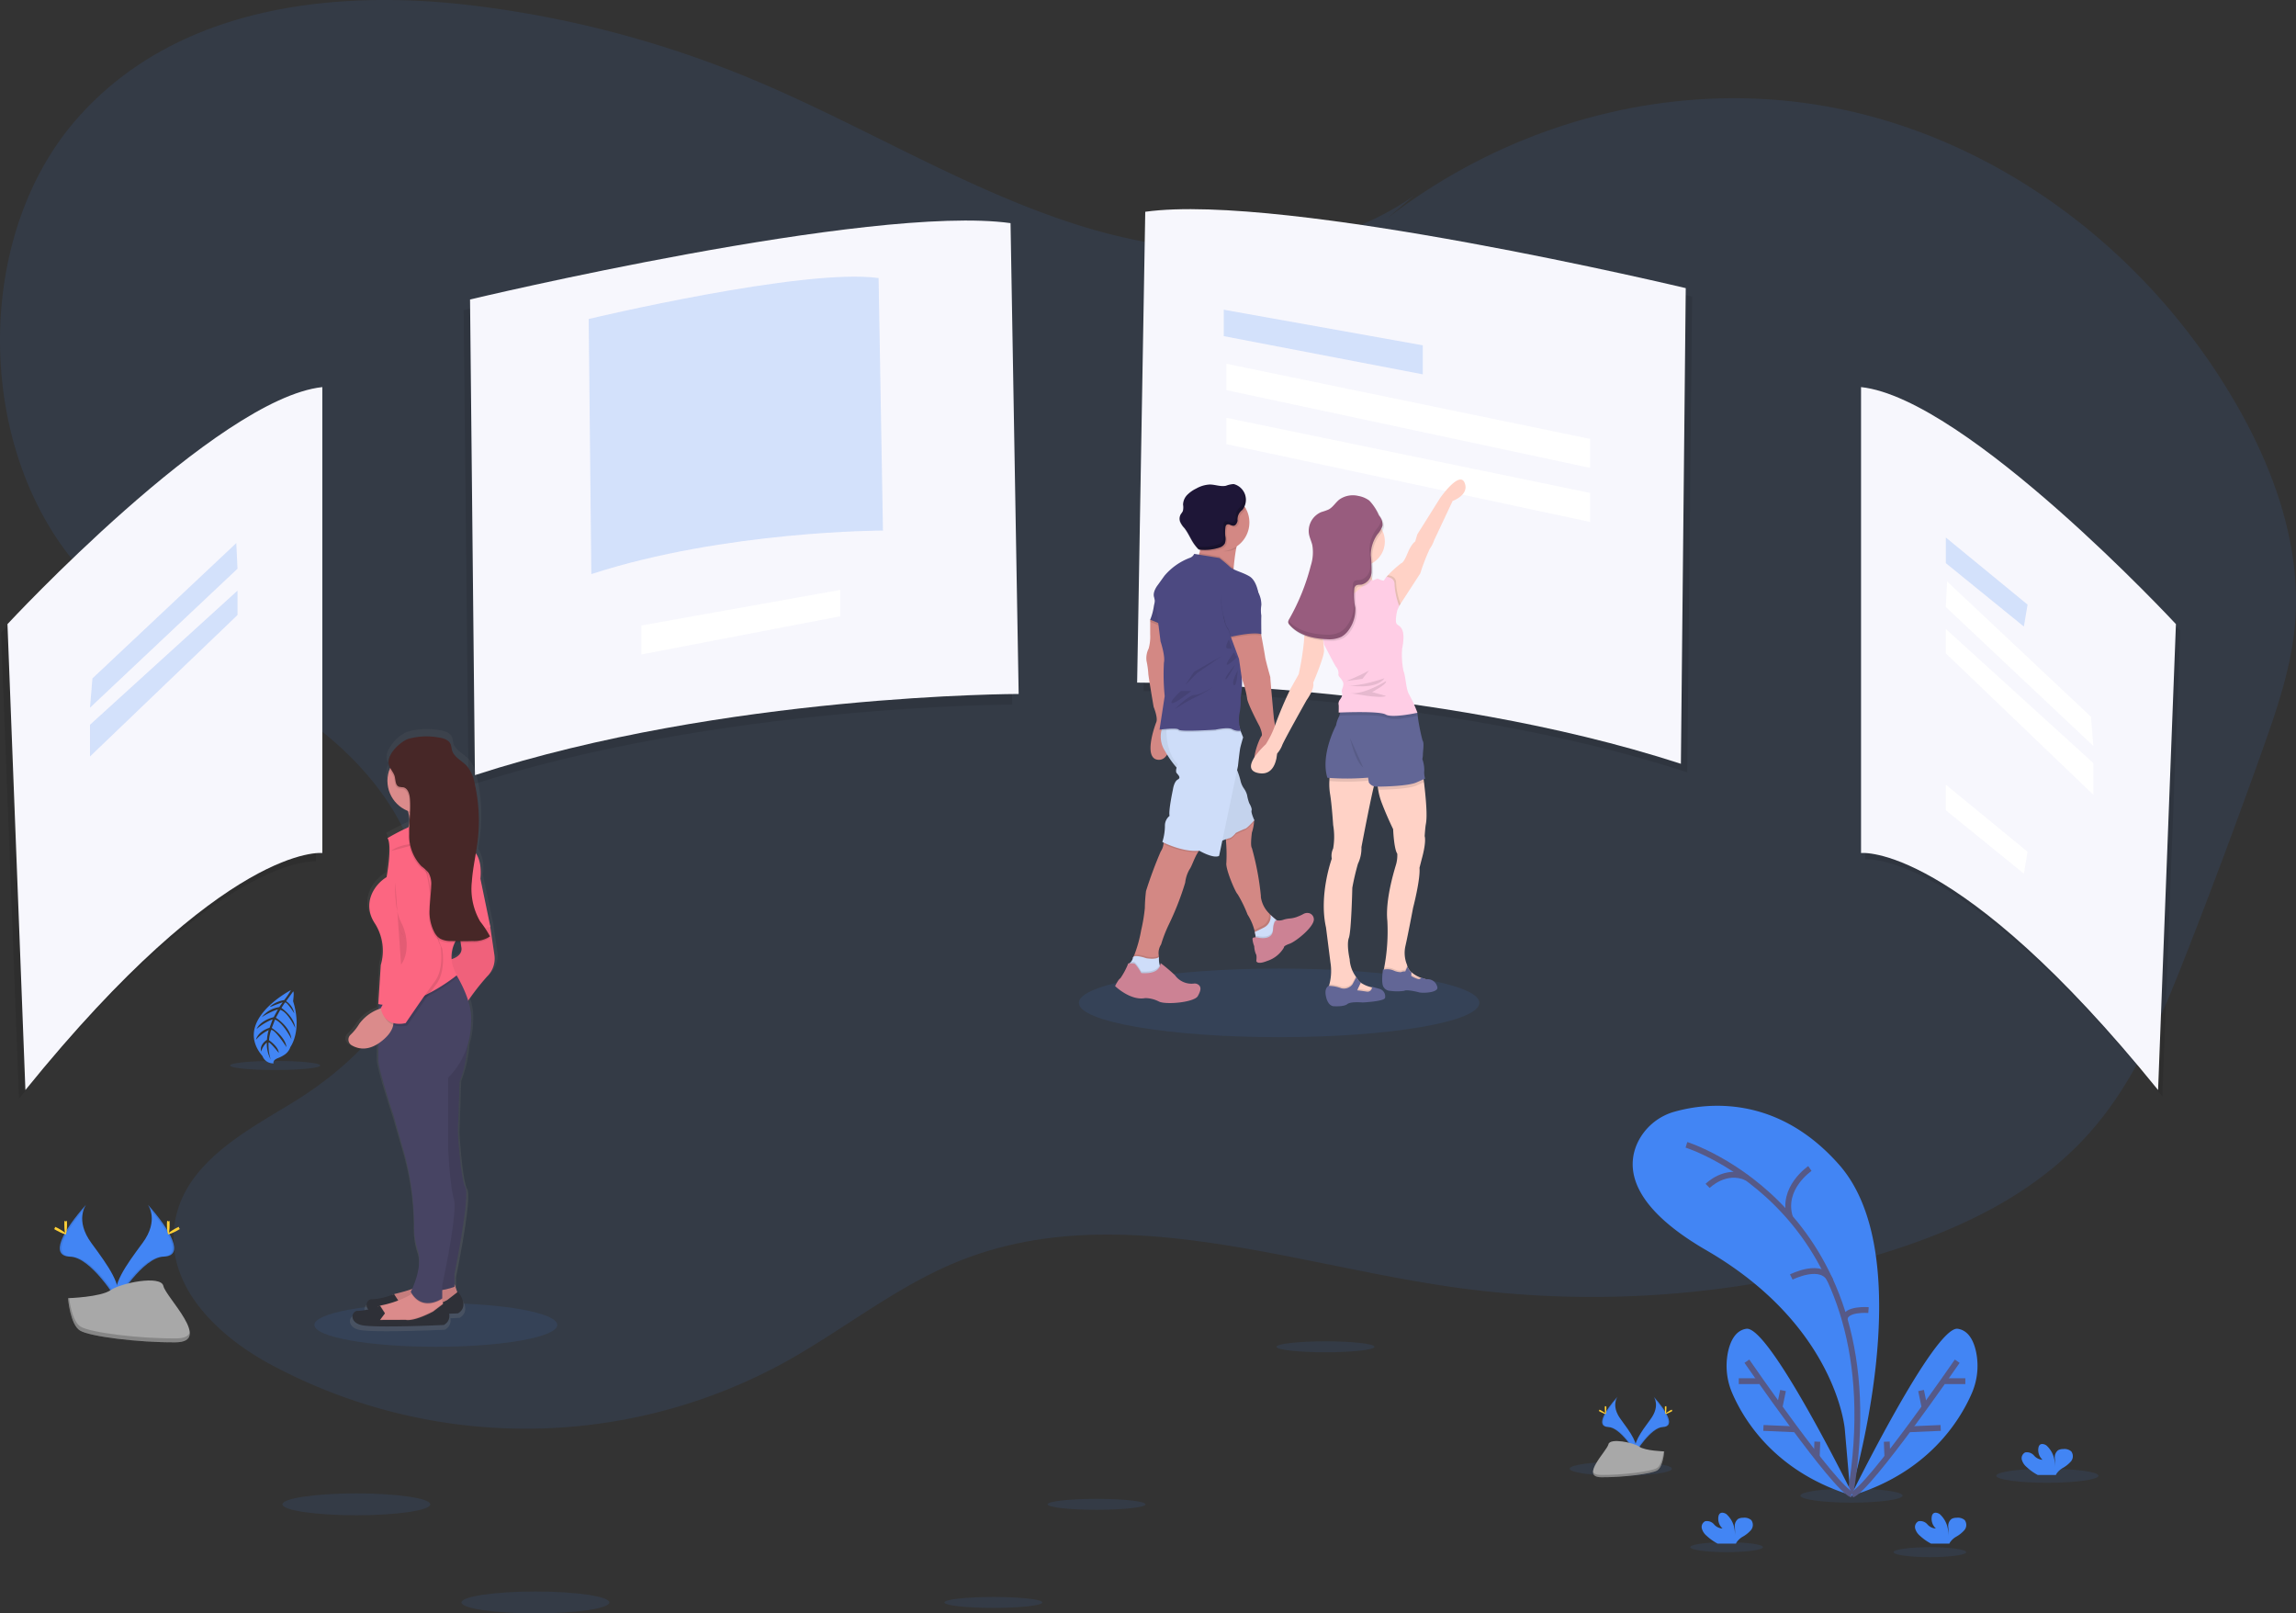 <svg xmlns="http://www.w3.org/2000/svg" xmlns:xlink="http://www.w3.org/1999/xlink" width="394" height="276.81" viewBox="0 0 394 276.81">
  <rect x="0" y="0" width="394" height="276.81" fill="#333333" stroke="none"/>
  <defs>
    <linearGradient id="linear-gradient" x1="31.936" y1="1" x2="31.936" gradientUnits="objectBoundingBox">
      <stop offset="0" stop-color="gray" stop-opacity="0.251"/>
      <stop offset="0.54" stop-color="gray" stop-opacity="0.122"/>
      <stop offset="1" stop-color="gray" stop-opacity="0.102"/>
    </linearGradient>
  </defs>
  <g id="undraw_product_tour_foyt" transform="translate(-0.005 0.002)">
    <path id="Tracé_1750" data-name="Tracé 1750" d="M303.717,104.94c-16.906,11.836-38.835,11.072-58.051,4.913S208.8,92.727,190.076,84.934A180.651,180.651,0,0,0,141.233,72.2c-23.862-2.731-50.51.6-67.134,19.739-18.514,21.307-17.092,59.747,2.924,79.321,10.187,9.95,23.526,14.833,35.157,22.6s22.407,20.66,21.417,35.647c-.917,13.89-11.58,24.535-22.616,31.22-8.528,5.165-19.03,10.805-20.057,21.5-.994,10.352,7.837,18.463,16.27,23.076a92.414,92.414,0,0,0,88.825-.366c9.774-5.465,18.752-12.717,29.005-16.95,26.922-11.156,56.589.077,85.1,4.182a170.112,170.112,0,0,0,72.376-5.267c14.117-4.171,28.289-10.546,38.206-22.422,7.153-8.564,11.609-19.4,15.791-30.105q6.689-17.118,12.863-34.481c2.467-6.945,4.9-14.029,5.538-21.464,1.155-13.47-3.714-26.786-10.345-38.155-15.744-27.013-42.259-45.992-70.976-50.813s-59.1,4.595-81.368,25.2" transform="translate(-61.06 -71.37)" fill="#4285f4" opacity="0.1"/>
    <g id="Groupe_2069" data-name="Groupe 2069" transform="translate(196.238 37.346)" opacity="0.1">
      <path id="Tracé_1751" data-name="Tracé 1751" d="M599.293,173.991,597.9,254.774s50.415,0,93.31,13.927l.833-81.609S623.246,170.646,599.293,173.991Z" transform="translate(-597.9 -173.542)"/>
    </g>
    <path id="Tracé_1752" data-name="Tracé 1752" d="M596.293,169.991,594.9,250.774s50.415,0,93.31,13.927l.833-81.609S620.246,166.646,596.293,169.991Z" transform="translate(-399.759 -133.658)" fill="#f7f7fd"/>
    <g id="Groupe_2070" data-name="Groupe 2070" transform="translate(79.57 39.664)" opacity="0.1">
      <path id="Tracé_1753" data-name="Tracé 1753" d="M371.481,180.328l1.393,80.783s-50.415,0-93.307,13.927l-.837-81.609S347.527,177,371.481,180.328Z" transform="translate(-278.73 -179.884)"/>
    </g>
    <path id="Tracé_1754" data-name="Tracé 1754" d="M374.481,175.328l1.393,80.783s-50.415,0-93.307,13.927l-.837-81.609S350.527,172,374.481,175.328Z" transform="translate(-201.064 -137.047)" fill="#f7f7fd"/>
    <g id="Groupe_2071" data-name="Groupe 2071" transform="translate(101.03 47.466)" opacity="0.2">
      <path id="Tracé_1755" data-name="Tracé 1755" d="M387.182,201.466l.749,43.32s-27.05,0-50.042,7.468l-.45-43.766S374.337,199.682,387.182,201.466Z" transform="translate(-337.44 -201.227)" fill="#4285f4"/>
    </g>
    <g id="Groupe_2072" data-name="Groupe 2072" transform="translate(320.096 67.51)" opacity="0.1">
      <path id="Tracé_1756" data-name="Tracé 1756" d="M936.74,256.06V336s16.449-1.952,50.974,40.666l3.063-79.939S954.845,258.008,936.74,256.06Z" transform="translate(-936.74 -256.06)"/>
    </g>
    <path id="Tracé_1757" data-name="Tracé 1757" d="M934.74,253.06V333s16.449-1.952,50.974,40.666l3.063-79.939S952.845,255.008,934.74,253.06Z" transform="translate(-615.375 -186.647)" fill="#f7f7fd"/>
    <g id="Groupe_2073" data-name="Groupe 2073" transform="translate(0.19 67.875)" opacity="0.1">
      <path id="Tracé_1758" data-name="Tracé 1758" d="M115.6,257.06V337s-16.434-1.952-50.952,40.666L61.57,297.726S97.5,259.008,115.6,257.06Z" transform="translate(-61.57 -257.06)"/>
    </g>
    <path id="Tracé_1759" data-name="Tracé 1759" d="M118.6,253.06V333s-16.434-1.952-50.952,40.666L64.57,293.726S100.5,255.008,118.6,253.06Z" transform="translate(-63.283 -186.647)" fill="#f7f7fd"/>
    <g id="Groupe_2074" data-name="Groupe 2074" transform="translate(210.004 53.137)" opacity="0.2">
      <path id="Tracé_1760" data-name="Tracé 1760" d="M574.5,145.37l34.152,6.108v4.975L574.5,149.9Z" transform="translate(-574.5 -145.37)" fill="#4285f4"/>
    </g>
    <path id="Tracé_1761" data-name="Tracé 1761" d="M335.228,276.87l-34.148,6.108v4.975l34.148-6.558Z" transform="translate(-191.021 -175.665)" fill="#fff"/>
    <path id="Tracé_1762" data-name="Tracé 1762" d="M575.74,170.74l62.419,12.892v4.975L575.74,175.265Z" transform="translate(-365.283 -108.33)" fill="#fff"/>
    <path id="Tracé_1763" data-name="Tracé 1763" d="M575.74,196.11,638.159,209v4.979L575.74,200.632Z" transform="translate(-365.283 -124.426)" fill="#fff"/>
    <g id="Groupe_2075" data-name="Groupe 2075" transform="translate(333.92 92.227)" opacity="0.2">
      <path id="Tracé_1764" data-name="Tracé 1764" d="M913.5,252.31v4.39l13.39,10.878.629-3.765Z" transform="translate(-913.5 -252.31)" fill="#4285f4"/>
    </g>
    <path id="Tracé_1765" data-name="Tracé 1765" d="M913.5,368.31v4.39l13.39,10.878.629-3.765Z" transform="translate(-579.58 -233.681)" fill="#fff"/>
    <path id="Tracé_1766" data-name="Tracé 1766" d="M913.712,272.91,913.5,277.3l25.313,23.844-.417-5.019Z" transform="translate(-579.58 -173.153)" fill="#fff"/>
    <path id="Tracé_1767" data-name="Tracé 1767" d="M913.5,295.23v4.182l25.313,24.268V318.24Z" transform="translate(-579.58 -187.314)" fill="#fff"/>
    <g id="Groupe_2076" data-name="Groupe 2076" transform="translate(15.451 93.178)" opacity="0.2">
      <path id="Tracé_1768" data-name="Tracé 1768" d="M67.361,254.91l.208,4.394L42.26,283.148l.417-5.019Z" transform="translate(-42.26 -254.91)" fill="#4285f4"/>
    </g>
    <g id="Groupe_2077" data-name="Groupe 2077" transform="translate(15.451 101.336)" opacity="0.2">
      <path id="Tracé_1769" data-name="Tracé 1769" d="M67.57,277.23v4.182L42.26,305.68v-5.439Z" transform="translate(-42.26 -277.23)" fill="#4285f4"/>
    </g>
    <ellipse id="Ellipse_336" data-name="Ellipse 336" cx="20.836" cy="3.75" rx="20.836" ry="3.75" transform="translate(53.96 223.568)" fill="#4285f4" opacity="0.1"/>
    <path id="Tracé_1770" data-name="Tracé 1770" d="M120.888,636.84s2.007,2.625-.928,6.58-5.355,7.311-4.386,9.782c0,0,4.427-7.362,8.042-7.464S124.854,641.285,120.888,636.84Z" transform="translate(-95.506 -430.142)" fill="#4285f4"/>
    <path id="Tracé_1771" data-name="Tracé 1771" d="M121.1,636.84a3.153,3.153,0,0,1,.409.822c3.516,4.131,5.392,7.987,2.01,8.086-3.147.088-6.945,5.721-7.83,7.142.029.106.066.216.106.322,0,0,4.427-7.362,8.042-7.464S125.066,641.285,121.1,636.84Z" transform="translate(-95.717 -430.142)" opacity="0.1"/>
    <path id="Tracé_1772" data-name="Tracé 1772" d="M139.894,644.97c0,.925-.1,1.674-.23,1.674s-.234-.749-.234-1.674.132-.49.26-.49S139.894,644.042,139.894,644.97Z" transform="translate(-110.779 -434.924)" fill="#ffd037"/>
    <path id="Tracé_1773" data-name="Tracé 1773" d="M141.455,647.9c-.811.442-1.521.709-1.583.6s.548-.563,1.36-1.005.49-.121.552,0S142.267,647.464,141.455,647.9Z" transform="translate(-111.057 -436.76)" fill="#ffd037"/>
    <path id="Tracé_1774" data-name="Tracé 1774" d="M93.639,636.84s-2,2.617.925,6.591,5.355,7.311,4.386,9.782c0,0-4.427-7.362-8.042-7.464S89.676,641.285,93.639,636.84Z" transform="translate(-78.864 -430.142)" fill="#4285f4"/>
    <path id="Tracé_1775" data-name="Tracé 1775" d="M93.63,636.84a3.289,3.289,0,0,0-.409.822c-3.516,4.131-5.392,7.987-2.01,8.086,3.151.088,6.945,5.721,7.83,7.142a2.743,2.743,0,0,1-.106.322s-4.427-7.362-8.042-7.464S89.667,641.285,93.63,636.84Z" transform="translate(-78.855 -430.142)" opacity="0.1"/>
    <path id="Tracé_1776" data-name="Tracé 1776" d="M91.26,644.97c0,.925.1,1.674.23,1.674s.234-.749.234-1.674-.132-.49-.26-.49S91.26,644.042,91.26,644.97Z" transform="translate(-80.217 -434.924)" fill="#ffd037"/>
    <path id="Tracé_1777" data-name="Tracé 1777" d="M86.9,647.9c.811.442,1.517.709,1.579.6s-.548-.563-1.36-1.005-.49-.121-.552,0S86.09,647.464,86.9,647.9Z" transform="translate(-77.138 -436.76)" fill="#ffd037"/>
    <path id="Tracé_1778" data-name="Tracé 1778" d="M93,675.425s5.615-.172,7.311-1.378,8.634-2.643,9.054-.709,8.437,9.61,2.1,9.661-14.727-.987-16.416-2.018S93,675.425,93,675.425Z" transform="translate(-81.321 -452.698)" fill="#a8a8a8"/>
    <path id="Tracé_1779" data-name="Tracé 1779" d="M111.583,687.579c-6.338.051-14.727-.987-16.416-2.018-1.287-.782-1.8-3.593-1.97-4.891H93.01s.366,4.529,2.043,5.556,10.078,2.069,16.416,2.018c1.828,0,2.464-.665,2.427-1.63C113.644,687.2,112.946,687.568,111.583,687.579Z" transform="translate(-81.328 -457.95)" opacity="0.2"/>
    <ellipse id="Ellipse_337" data-name="Ellipse 337" cx="34.36" cy="5.885" rx="34.36" ry="5.885" transform="translate(185.147 166.175)" fill="#4285f4" opacity="0.1"/>
    <path id="Tracé_1780" data-name="Tracé 1780" d="M629.335,322.944a4.784,4.784,0,0,0-.365,1.122q-.033.146-.066.307c-.219,1.119-.366,2.526-.442,3.345-.036.409-.055.673-.055.673s-7.928-.53-6.554-1.861a2.923,2.923,0,0,0,.731-1.316c.04-.143.073-.285.1-.431a7.425,7.425,0,0,0,.128-1.005v-.256a10.366,10.366,0,0,0-.077-1.641s2.577,0,4.522.208C628.567,322.238,629.587,322.5,629.335,322.944Z" transform="translate(-416.758 -230.311)" fill="#d38884"/>
    <path id="Tracé_1781" data-name="Tracé 1781" d="M601.337,384.882c-2.7-.088-.709-5.713-.4-6.47s-.461-2.61-.461-2.61-.914-5.359-.914-5.71a14.324,14.324,0,0,0-.307-2.171,3.655,3.655,0,0,1,.366-2.127,7.643,7.643,0,0,0,.263-2.434v-2.522l.6-.8,1.539,1.462.428.4.753,2.822-.267,4.043-.143,3.937.932,5.446S604.056,384.973,601.337,384.882Z" transform="translate(-402.504 -254.522)" fill="#d38884"/>
    <path id="Tracé_1782" data-name="Tracé 1782" d="M542.283,290.807l-2.3-.958v-.373l.6-.8,1.543,1.455Z" transform="translate(-342.595 -183.158)" opacity="0.1"/>
    <path id="Tracé_1783" data-name="Tracé 1783" d="M602.283,350.11a10.626,10.626,0,0,0-.64,2.259,10.007,10.007,0,0,1-.6,2.168L603.6,355.6Z" transform="translate(-403.655 -248.222)" fill="#4c4981"/>
    <path id="Tracé_1784" data-name="Tracé 1784" d="M602.283,350.11a10.626,10.626,0,0,0-.64,2.259,10.007,10.007,0,0,1-.6,2.168L603.6,355.6Z" transform="translate(-403.655 -248.222)" opacity="0.05"/>
    <path id="Tracé_1785" data-name="Tracé 1785" d="M644.96,471.313l-.212.453s-.23,1.5-.23,1.539-.665,1.038-.665,1.038l-1.671.366-.709-.088a9.969,9.969,0,0,0-.19-1.228c-.026-.113-.051-.23-.084-.347a9.388,9.388,0,0,0-1.166-2.646,21.823,21.823,0,0,0-1.682-3.454c-.442-.4-2.127-4.43-1.948-5.4a28.364,28.364,0,0,0-.069-3.816c-.073-1.217-.154-2.241-.154-2.241L640.387,453l.49.771.292.457a2.1,2.1,0,0,1-.018.234v.055a7.8,7.8,0,0,1-.366,1.828s-.314,2.259,0,2.657a47.572,47.572,0,0,1,1.539,8.188v.223a4.945,4.945,0,0,0,1.5,2.88h0c.044.051.091.1.139.146A9.637,9.637,0,0,0,644.96,471.313Z" transform="translate(-425.95 -313.502)" fill="#d38884"/>
    <path id="Tracé_1786" data-name="Tracé 1786" d="M650.2,504.452l.709.088,1.67-.366s.665-1.005.665-1.038.23-1.539.23-1.539l.212-.453.026-.055a8.881,8.881,0,0,1-1.148-.947h0c-.04-.037-.08-.073-.117-.113a2.176,2.176,0,0,1-1.034,2.116c-.618.318-1.126.563-1.48.731Z" transform="translate(-434.674 -343.339)" opacity="0.1"/>
    <path id="Tracé_1787" data-name="Tracé 1787" d="M654.11,501.846l-.238.508s-.23,1.5-.23,1.539-.665,1.038-.665,1.038l-1.67.366-.961-.113a6.36,6.36,0,0,0-.08-.8c-.029-.2-.069-.424-.124-.665.366-.164.932-.435,1.66-.811a2.072,2.072,0,0,0,1.034-2.116,10.07,10.07,0,0,0,.874.775C653.883,501.689,654.026,501.788,654.11,501.846Z" transform="translate(-434.807 -343.823)" fill="#ceddf9"/>
    <path id="Tracé_1788" data-name="Tracé 1788" d="M654.325,503.191l-.238.508s-.23,1.5-.23,1.539-.665,1.038-.665,1.038l-1.671.366-.961-.113a6.346,6.346,0,0,0-.08-.8,3.33,3.33,0,0,1,.607.084s2.281.486,2.391-1.32c.066-1.023.278-1.426.446-1.583C654.1,503.034,654.241,503.133,654.325,503.191Z" transform="translate(-435.023 -345.168)" opacity="0.1"/>
    <path id="Tracé_1789" data-name="Tracé 1789" d="M653.25,501.146s-.567-.124-.68,1.678-2.391,1.32-2.391,1.32-1.119-.278-1.129.186a4.345,4.345,0,0,0,.3,1.25,3.9,3.9,0,0,0,.278,1.331c.212.256.077,1.206.077,1.206s.088.709,1.85,0a5.129,5.129,0,0,0,2.877-2.281c.044-.066-.153-.267.987-.676s4.386-3.034,4.153-4.317a1.1,1.1,0,0,0-.775-.921,1.334,1.334,0,0,0-1.02.139,8.058,8.058,0,0,1-.954.439,4.682,4.682,0,0,1-1.36.325,5.227,5.227,0,0,0-1.056.2A2.193,2.193,0,0,1,653.25,501.146Z" transform="translate(-434.115 -343.243)" fill="#cc8294"/>
    <path id="Tracé_1790" data-name="Tracé 1790" d="M604.7,466.327a3.1,3.1,0,0,0-.643.731c-.643.983-1.031,2.358-1.462,2.95a5.834,5.834,0,0,0-.731,2.259,48.668,48.668,0,0,1-2.789,7.143,23.307,23.307,0,0,0-1.345,3.454,2.727,2.727,0,0,0-.4,1.915.384.384,0,0,0,.022.172.065.065,0,0,1,0,.069v.026l-.768,1.3-2.442-.34-1.261-.855a4.292,4.292,0,0,0,.274-.523,23.111,23.111,0,0,0,1.155-4.2,28.752,28.752,0,0,0,.629-3.787,28.686,28.686,0,0,1,.2-2.924,71.325,71.325,0,0,1,2.537-6.817,2.736,2.736,0,0,0,.461-1.261,1.068,1.068,0,0,0,0-.274l.826-.823S605.762,465.482,604.7,466.327Z" transform="translate(-398.477 -320.83)" fill="#d38884"/>
    <path id="Tracé_1791" data-name="Tracé 1791" d="M597.421,519.569v.289l-.768,1.3-2.442-.34-1.261-.855a4.284,4.284,0,0,0,.274-.523,4.979,4.979,0,0,1,2.018.322s1.517.289,2.157-.175A.039.039,0,0,1,597.421,519.569Z" transform="translate(-398.522 -355.635)" opacity="0.1"/>
    <path id="Tracé_1792" data-name="Tracé 1792" d="M595.3,523.521l-2.478.592-2.274-1.681.117-.947a1.634,1.634,0,0,0,.417-.366,1.5,1.5,0,0,0,.329-.68c.132-.7,2.292.066,2.292.066s1.579.3,2.193-.2a3.854,3.854,0,0,0,.117,1.367,1.02,1.02,0,0,0,.366.545C597.013,522.651,595.3,523.521,595.3,523.521Z" transform="translate(-396.999 -356.103)" fill="#ceddf9"/>
    <path id="Tracé_1793" data-name="Tracé 1793" d="M595.3,525.212l-2.478.592-2.274-1.682.117-.947a1.633,1.633,0,0,0,.417-.366h.5c.366.037,1.279,1.663,1.279,1.663,2.244.15,2.924-.585,3.155-1.126a1.02,1.02,0,0,0,.366.545C597.013,524.342,595.3,525.212,595.3,525.212Z" transform="translate(-396.999 -357.794)" opacity="0.1"/>
    <path id="Tracé_1794" data-name="Tracé 1794" d="M589.053,525.185s-.9-1.627-1.279-1.659a8.6,8.6,0,0,0-.965,0,12.194,12.194,0,0,1-1.36,2.559c-.365.2-.9,1.331-.9,1.331s2.632,2.559,5.176,2.058a5.275,5.275,0,0,1,2.332.581c1.177.614,6.094.15,6.693-.929.446-.811.625-1.4.23-1.828a1.067,1.067,0,0,0-.925-.314,3.481,3.481,0,0,1-3.224-1.426,29.236,29.236,0,0,0-2.427-2.058C592.223,523.5,592.555,525.419,589.053,525.185Z" transform="translate(-393.192 -358.232)" fill="#cc8294"/>
    <path id="Tracé_1795" data-name="Tracé 1795" d="M641.173,454.5l-.018.022a8.368,8.368,0,0,1-1.565,1.44,15.626,15.626,0,0,0-1.594.705s-.665.888-1.2.932a2.089,2.089,0,0,0-.468.124c-.073-1.217-.154-2.241-.154-2.241L640.387,453l.49.771c.11.311.234.6.274.691Z" transform="translate(-425.95 -313.502)" opacity="0.1"/>
    <path id="Tracé_1796" data-name="Tracé 1796" d="M606.737,408.841a4.538,4.538,0,0,0,0,4.968,16.549,16.549,0,0,0,3.367,4.251l5.578,11.558a9.118,9.118,0,0,1,2-.841c.534-.044,1.2-.928,1.2-.928a15.486,15.486,0,0,1,1.594-.709c.366-.088,1.583-1.462,1.583-1.462s-.61-1.327-.475-1.681-.4-1.243-.4-1.243a7.312,7.312,0,0,1-.366-1.371,3.6,3.6,0,0,0-.578-1.2,3.785,3.785,0,0,1-.574-1.374,13.088,13.088,0,0,0-.859-2.405L618.576,408Z" transform="translate(-406.807 -284.951)" fill="#ceddf9"/>
    <path id="Tracé_1797" data-name="Tracé 1797" d="M621.993,425.677a8.842,8.842,0,0,1-1.583,1.462,15.49,15.49,0,0,0-1.594.709s-.665.885-1.2.928a4.241,4.241,0,0,0-1.1.391c-.475.216-.9.45-.9.45L610.04,418.06a12.081,12.081,0,0,1-1.356-1.389,19.188,19.188,0,0,1-2.01-2.862,4.793,4.793,0,0,1-.636-3.447,3.968,3.968,0,0,1,.636-1.517l3.97-.281L618.55,408l.066,2.489.146,5.918s.128.3.289.687a7.509,7.509,0,0,1,.552,1.7,3.754,3.754,0,0,0,.574,1.374,3.715,3.715,0,0,1,.578,1.2,7.409,7.409,0,0,0,.366,1.374s.534.885.4,1.236S621.993,425.677,621.993,425.677Z" transform="translate(-406.769 -284.951)" opacity="0.05"/>
    <path id="Tracé_1798" data-name="Tracé 1798" d="M613.8,466.288a3.1,3.1,0,0,0-.643.731,13.632,13.632,0,0,1-5.936-1.433,1.068,1.068,0,0,0,0-.274l.826-.822S614.86,465.444,613.8,466.288Z" transform="translate(-407.576 -320.792)" opacity="0.1"/>
    <path id="Tracé_1799" data-name="Tracé 1799" d="M620.6,410.021s-.366,1.239-.486,1.769-.4,3.147-.4,3.147l-.154.731-2.529,12.063-.552,2.621c-.972.534-3.407-.888-3.407-.888-2.836.314-6.335-1.5-6.335-1.5a9.164,9.164,0,0,0,.442-2.789,2.139,2.139,0,0,1,.8-1.685c-.219-.841.574-4.518.574-4.518s.179-1.371.844-1.725-.088-.885-.267-1.2a1.356,1.356,0,0,1,.062-.811,6,6,0,0,1,.2-.6c-1.689-1.689-1.948-4.328-1.952-5.794a9.353,9.353,0,0,1,.047-1.071l3.655-.64,7.987-1.4.815,2.508h0l.2.629Z" transform="translate(-407.271 -283.511)" fill="#ceddf9"/>
    <path id="Tracé_1800" data-name="Tracé 1800" d="M631.148,322.937a4.784,4.784,0,0,0-.366,1.122q-.033.146-.066.307a3.357,3.357,0,0,1-2.233.5c-.34,0-.53-.651-.852-.731,0,0-.482-1.74-.618-.274-.929-.19-1.729.534-2.387-.1h0v-.256a10.38,10.38,0,0,0-.077-1.641s2.577,0,4.522.208C630.38,322.232,631.4,322.491,631.148,322.937Z" transform="translate(-418.571 -230.305)" opacity="0.1"/>
    <path id="Tracé_1801" data-name="Tracé 1801" d="M630.479,308.069a4.942,4.942,0,0,1-5.925,4.836h0a4.935,4.935,0,1,1,5.293-7.26A4.847,4.847,0,0,1,630.479,308.069Z" transform="translate(-416.074 -218.419)" fill="#d38884"/>
    <path id="Tracé_1802" data-name="Tracé 1802" d="M628.461,333.5c-.036.409-.055.673-.055.673s-7.929-.53-6.554-1.861a2.924,2.924,0,0,0,.731-1.316l3.44.563s.972.753,1.725,1.462a3.126,3.126,0,0,0,.713.479Z" transform="translate(-416.758 -236.097)" opacity="0.1"/>
    <path id="Tracé_1803" data-name="Tracé 1803" d="M619.823,409.087a2.558,2.558,0,0,1-1.042-.077,2.112,2.112,0,0,1-.42-.186c-.665-.4-2.877.091-2.877.091s-6.024.4-6.291,0c-.15-.23-1.214-.2-2.084-.128-.366.029-.676.066-.9.088a3.965,3.965,0,0,1,.636-1.517l3.97-.281,7.987-1.4.815,2.508h0A9.008,9.008,0,0,0,619.823,409.087Z" transform="translate(-406.935 -283.479)" opacity="0.1"/>
    <path id="Tracé_1804" data-name="Tracé 1804" d="M613.954,332.039l-4.321-.709a1.287,1.287,0,0,1-.815.709,10.606,10.606,0,0,0-4.295,3.056l-1.151,1.6s-.932,1.151-.621,2.08a35.116,35.116,0,0,1,.665,4.076l.442,3.5s.841,2.526.578,3.633a37.594,37.594,0,0,0,.132,5.757l-.885,5.757s3.008-.4,3.29,0,6.291,0,6.291,0,2.193-.49,2.877-.091a2.4,2.4,0,0,0,1.462.267,6.608,6.608,0,0,1-.223-2.833,11.361,11.361,0,0,0,.223-2.88,13.189,13.189,0,0,0,.219-3.187c-.223-.486.49-2.259.49-2.259l2.347-12.355s-.285-2.215-1.539-2.968-2.668-.976-3.421-1.681S613.954,332.039,613.954,332.039Z" transform="translate(-404.699 -236.307)" fill="#4c4981"/>
    <path id="Tracé_1805" data-name="Tracé 1805" d="M639,364.852v1.462l1.363,3.677.493,3.41a16.829,16.829,0,0,1,.888,3.29c0,.855,2.168,4.916,2.168,4.916s.592,1.374.3,1.638-2.862,6.112.366,5.936,2.215-6.287,2.215-6.287l-.442-2.657s-.621-6.645-.621-7.132c0,0-.8-2.833-.885-3.454s-.665-3.765-.665-3.765l-.486-2.036Z" transform="translate(-427.739 -256.939)" fill="#d38884"/>
    <path id="Tracé_1806" data-name="Tracé 1806" d="M562.739,307.82l-4.814,2.756-1.495,2.259,1.992-2.025Z" transform="translate(-353.032 -195.302)" opacity="0.1"/>
    <path id="Tracé_1807" data-name="Tracé 1807" d="M619.226,393.63s-2.193,1.429-3.224,1.429-3.421,2.456-3.421,2.456a30.689,30.689,0,0,1,3.655-2.124A20.554,20.554,0,0,0,619.226,393.63Z" transform="translate(-410.976 -275.834)" opacity="0.1"/>
    <path id="Tracé_1808" data-name="Tracé 1808" d="M612.6,395.72s-2.058,1.861-1.528,2.062,3.29-2.062,3.29-2.062Z" transform="translate(-409.962 -277.16)" opacity="0.1"/>
    <path id="Tracé_1809" data-name="Tracé 1809" d="M638.154,377.55s-1.594,2.16-1.162,2.127,1.659-1.265,1.659-1.265Z" transform="translate(-426.418 -265.631)" opacity="0.1"/>
    <path id="Tracé_1810" data-name="Tracé 1810" d="M638.046,383.37s-1.725,1.959-1.659,2.456S638.046,383.37,638.046,383.37Z" transform="translate(-426.08 -269.324)" opacity="0.1"/>
    <path id="Tracé_1811" data-name="Tracé 1811" d="M640.751,386.05s-1.162,2.076-.665,2.508S640.751,386.05,640.751,386.05Z" transform="translate(-428.349 -271.024)" opacity="0.1"/>
    <path id="Tracé_1812" data-name="Tracé 1812" d="M637.193,371.46s-.866,1.462-.234,1.561.694,0,.694,0Z" transform="translate(-426.297 -261.768)" opacity="0.1"/>
    <path id="Tracé_1813" data-name="Tracé 1813" d="M636.528,356.83a15.257,15.257,0,0,1-.885,2.606,12.077,12.077,0,0,1-.344-1.3A8.9,8.9,0,0,1,636.528,356.83Z" transform="translate(-425.391 -252.485)" opacity="0.1"/>
    <path id="Tracé_1814" data-name="Tracé 1814" d="M629.852,305.656a2.147,2.147,0,0,1-.333.515,3.817,3.817,0,0,0-.6.687,3.69,3.69,0,0,0-.216,1.173c-.066.395-.314.833-.731.844a1.484,1.484,0,0,1-.585-.175.6.6,0,0,0-.581.018.65.65,0,0,0-.186.439,5.8,5.8,0,0,0-.058,1.038,2.611,2.611,0,0,0,.022.413,2.321,2.321,0,0,1-.077,1.316,1.594,1.594,0,0,1-.819.658,5.066,5.066,0,0,1-1.148.322h0a12.621,12.621,0,0,1-2.263.073.558.558,0,0,1-.2-.033.287.287,0,0,1-.088-.055,6.926,6.926,0,0,0,.135-1.261,4.935,4.935,0,1,1,7.731-5.973Z" transform="translate(-416.08 -218.43)" opacity="0.1"/>
    <path id="Tracé_1815" data-name="Tracé 1815" d="M624.1,298.559a4.289,4.289,0,0,0-1.327.292c-.918.2-1.857-.216-2.8-.212a5.2,5.2,0,0,0-2.3.687,5.56,5.56,0,0,0-1.535,1.075,2.5,2.5,0,0,0-.731,1.689,2.766,2.766,0,0,1-.033,1.1,3.075,3.075,0,0,1-.336.512,1.521,1.521,0,0,0-.157,1.268,4.208,4.208,0,0,0,.757,1.133c.607.779.987,1.711,1.532,2.537a7.9,7.9,0,0,0,.8,1.013.562.562,0,0,0,.172.135.526.526,0,0,0,.2.029,8.071,8.071,0,0,0,3.414-.395,1.561,1.561,0,0,0,.819-.658,2.32,2.32,0,0,0,.08-1.316,6.036,6.036,0,0,1,.033-1.462.644.644,0,0,1,.186-.435.585.585,0,0,1,.585-.018,1.594,1.594,0,0,0,.581.175c.4,0,.651-.453.731-.848a1.988,1.988,0,0,1,.815-1.861,2.791,2.791,0,0,0-1.48-4.438Z" transform="translate(-412.386 -215.511)" fill="#1e1637"/>
    <path id="Tracé_1816" data-name="Tracé 1816" d="M641.106,347.416a5.754,5.754,0,0,0,0,1.828c-.044.49,0,3.191,0,3.191-1.462-.446-5.18.442-5.18.442l-.442-1.327a3.291,3.291,0,0,1-.556-1.1,12.169,12.169,0,0,1-.343-1.309,27.14,27.14,0,0,1-.435-2.782c-.186-1.407,1.908-2.924,3.495-3.765s2.975,2.745,2.975,2.745A4.424,4.424,0,0,1,641.106,347.416Z" transform="translate(-424.654 -243.375)" opacity="0.1"/>
    <path id="Tracé_1817" data-name="Tracé 1817" d="M641.106,346.718a5.77,5.77,0,0,0,0,1.828c-.044.486,0,3.187,0,3.187-1.462-.442-5.18.442-5.18.442l-.442-1.327a3.253,3.253,0,0,1-.556-1.1,12.076,12.076,0,0,1-.344-1.3,27.334,27.334,0,0,1-.435-2.782c-.186-1.411,1.908-2.924,3.495-3.769s2.975,2.745,2.975,2.745A4.389,4.389,0,0,1,641.106,346.718Z" transform="translate(-424.654 -242.929)" fill="#4c4981"/>
    <path id="Tracé_1818" data-name="Tracé 1818" d="M626.051,302.643a2.923,2.923,0,0,0-.325-.713c.022.062.044.121.062.183a2.815,2.815,0,0,1-.5,2.5,1.988,1.988,0,0,0-.815,1.861c-.062.395-.314.83-.731.844a1.484,1.484,0,0,1-.585-.175.6.6,0,0,0-.581.018.651.651,0,0,0-.187.439,6,6,0,0,0-.033,1.462,2.366,2.366,0,0,1-.08,1.32,1.627,1.627,0,0,1-.819.658,8.071,8.071,0,0,1-3.414.395.529.529,0,0,1-.2-.033.472.472,0,0,1-.172-.135,7.1,7.1,0,0,1-.8-1.013c-.545-.826-.925-1.755-1.531-2.537a7.419,7.419,0,0,1-.5-.643v.044a4.046,4.046,0,0,0,.757,1.133c.6.779.987,1.711,1.528,2.537a7.6,7.6,0,0,0,.8,1.013.547.547,0,0,0,.168.135.538.538,0,0,0,.2.029,8.064,8.064,0,0,0,3.414-.395,1.56,1.56,0,0,0,.819-.658,2.32,2.32,0,0,0,.08-1.316,6.42,6.42,0,0,1,.033-1.462.676.676,0,0,1,.186-.435.585.585,0,0,1,.585-.018,1.593,1.593,0,0,0,.581.175c.4,0,.651-.453.731-.848a3.587,3.587,0,0,1,.216-1.173,3.672,3.672,0,0,1,.6-.687A2.822,2.822,0,0,0,626.051,302.643Z" transform="translate(-412.41 -217.653)" opacity="0.2"/>
    <path id="Tracé_1819" data-name="Tracé 1819" d="M723.167,300.119l-3.158,6.711a5.747,5.747,0,0,1-.764,1.5,34.786,34.786,0,0,0-1.627,4.218l-3.389,5.22h0l-.23.366-1.327-.366-.932-3.48.055-1.009v-.128a20.42,20.42,0,0,1,2.559-2.358s.366.044,1.06-1.656,1.331-2.065,1.331-2.065l.366-1.228,3.922-6.247s3.29-4.712,4.185-2.621S723.167,300.119,723.167,300.119Z" transform="translate(-473.89 -214.168)" fill="#ffd2c6"/>
    <path id="Tracé_1820" data-name="Tracé 1820" d="M691.506,433.567a.757.757,0,0,1-.106.322c-.365.534-2.424,11.394-2.424,11.394a6.164,6.164,0,0,1-.6,2.858,41.916,41.916,0,0,0-.965,4.116s-.165,7.442-.592,8.6.135,3.655.135,3.655a5.592,5.592,0,0,0,1.056,2.972l.08.117c.132.19.219.3.219.3a1.769,1.769,0,0,0,.464.574l.1.073a5.366,5.366,0,0,0,1.86.786h.066c.263.059.439.084.439.084l.164.9-1.758.366-3.356.23s-3.955.3-3.056-1.462a2.8,2.8,0,0,0,.161-.366h0a2.762,2.762,0,0,0,.091-.263,9.1,9.1,0,0,0,.175-3.75l-.764-6.009c-1.261-5.582.991-11.792.991-11.792a2.908,2.908,0,0,1,.238-1.758,11.893,11.893,0,0,0,0-4.021s-.23-3.553-.53-5.311a10.769,10.769,0,0,1-.121-2.241,11.151,11.151,0,0,1,.121-1.309l7.57-1.005A5.694,5.694,0,0,1,691.506,433.567Z" transform="translate(-455.345 -299.943)" fill="#ffd2c6"/>
    <path id="Tracé_1821" data-name="Tracé 1821" d="M692.419,532.316l-1.758.366-3.356.23s-3.955.3-3.056-1.462a2.793,2.793,0,0,0,.161-.366h0q.052-.129.091-.263a6.213,6.213,0,0,1,2,.4,1.84,1.84,0,0,0,1.974-.7l.548-1.045.08-.15c.132.19.219.3.219.3a1.827,1.827,0,0,0,.559.647l-.095.194-.53,1.119s.68.07,1.608.219a.731.731,0,0,0,.877-.479h.066c.263.058.439.084.439.084Z" transform="translate(-456.364 -361.931)" opacity="0.1"/>
    <path id="Tracé_1822" data-name="Tracé 1822" d="M693.546,533.593c-.132.6-3.835.782-3.835.782s-2.062-.2-2.639.281-2.277.366-2.343.366-.961-.033-1.312-1.641.457-1.828.493-1.853h0a6.066,6.066,0,0,1,2.095.406,1.839,1.839,0,0,0,1.974-.7l.629-1.2c.132.19.219.3.219.3a1.828,1.828,0,0,0,.559.647l-.625,1.312s.68.07,1.608.216a.771.771,0,0,0,.943-.731.9.9,0,0,0,0-.1s.578.168,1.294.366A1.334,1.334,0,0,1,693.546,533.593Z" transform="translate(-455.864 -362.381)" fill="#626696"/>
    <path id="Tracé_1823" data-name="Tracé 1823" d="M715.979,439.958c-.088.53-.179,1.9-.179,1.9.311,1.151-.486,3.886-.486,3.886l-.4,1.561c.176,1.992-1.1,6.865-1.1,6.865s-.852,4.518-1.294,6.466a5.348,5.348,0,0,0,.23,3.257l.033.08a.6.6,0,0,0,.026.11,1.153,1.153,0,0,0,.051.157,2.337,2.337,0,0,0,.435.731,2.167,2.167,0,0,0,.238.245h0a4.831,4.831,0,0,0,1.411.87h0l.223.088a6.89,6.89,0,0,0,.706.219h.08l-.179,1.045-2.347-.6-3.144-1.02-1.524-.855a.974.974,0,0,1,.048-.245.081.081,0,0,0,0-.029,1.584,1.584,0,0,1,.048-.245,33.458,33.458,0,0,0,.541-8.042c-.366-3.5,1.1-8.327,1.437-9.475a5.728,5.728,0,0,0,.267-2.04c-.578-.841-.709-4.207-.709-4.207s-1.064-2.171-1.941-4.474a11.434,11.434,0,0,1-.632-2.328,7.9,7.9,0,0,1-.128-1.7s7.132-6.51,7.914-.208c.026.216.051.417.077.618C716.378,438.382,716.063,439.442,715.979,439.958Z" transform="translate(-471.319 -298.416)" fill="#ffd2c6"/>
    <path id="Tracé_1824" data-name="Tracé 1824" d="M717.846,526.736l-.179,1.045-2.347-.6-3.144-1.02-1.546-.885a.975.975,0,0,1,.047-.245.078.078,0,0,0,0-.029,1.582,1.582,0,0,1,.048-.245h.219a2.889,2.889,0,0,1,1.316.179,3.161,3.161,0,0,0,1.32.318,1.665,1.665,0,0,1,.753-.132l.325-.731.051-.11a2.3,2.3,0,0,0,.435.731,2.814,2.814,0,0,0,.252.26v.252l-.018.365a4.574,4.574,0,0,0,1.13.519.649.649,0,0,0,.314,0h0l.223.088a6.878,6.878,0,0,0,.705.219h0Z" transform="translate(-473.186 -358.726)" opacity="0.1"/>
    <path id="Tracé_1825" data-name="Tracé 1825" d="M716.228,529.478c-.654-.186-2.233-.49-2.489-.256a8.515,8.515,0,0,1-2.445,0,1.331,1.331,0,0,1-1.129-.662c-.457-.709-.088-3-.088-3h.161l.271-.029h0a2.924,2.924,0,0,1,1.316.175,3.125,3.125,0,0,0,1.32.322,1.634,1.634,0,0,1,.753-.135l.366-.822a2.333,2.333,0,0,0,.435.731,2.371,2.371,0,0,0,.252.256l-.033.611a4.676,4.676,0,0,0,1.13.523.457.457,0,0,0,.541-.172.438.438,0,0,0,.04-.091h0a4.043,4.043,0,0,0,.928.307h0a1.7,1.7,0,0,1,1.828,1.3C719.729,529.555,716.882,529.665,716.228,529.478Z" transform="translate(-472.744 -359.228)" fill="#626696"/>
    <path id="Tracé_1826" data-name="Tracé 1826" d="M693.181,433.567l-.406.124a5.662,5.662,0,0,1-.976.2,40.665,40.665,0,0,1-6.649.048,11.15,11.15,0,0,1,.121-1.309l7.57-1.005A5.722,5.722,0,0,1,693.181,433.567Z" transform="translate(-457.019 -299.943)" opacity="0.1"/>
    <path id="Tracé_1827" data-name="Tracé 1827" d="M698.637,413.805s-2.778.431-5.041.925c-.753.164-1.462.34-1.97.5a6,6,0,0,1-.976.208,42.479,42.479,0,0,1-6.993.026c-1.228-3.984,1.491-9,1.491-9a5.1,5.1,0,0,1,.567-1.623v-.04l.388-1.422h10.326l.128.61.263,1.243,1.623,7.7Z" transform="translate(-455.87 -282.02)" fill="#626696"/>
    <path id="Tracé_1828" data-name="Tracé 1828" d="M715.712,432.675l-.062.026-1.21.537c-1.309.6-5.224.731-6.58.731a7.887,7.887,0,0,1-.128-1.7s7.132-6.51,7.914-.208C715.661,432.273,715.687,432.488,715.712,432.675Z" transform="translate(-471.344 -298.473)" opacity="0.1"/>
    <path id="Tracé_1829" data-name="Tracé 1829" d="M704.706,415.6l-.252.113-1.21.537c-1.331.614-5.373.731-6.667.731h-.34a1.54,1.54,0,0,1-1.2-.731c0-.08-.062-.475-.113-.812-.047-.27-.084-.5-.084-.5a31.972,31.972,0,0,1-4.021-2.08c-1.013-.691-.757-5.6-.563-8.067.069-.852.132-1.411.132-1.411l10.454.61,1.462.084.837.186.223.048a34.884,34.884,0,0,0,.9,4.752c.3.366.1,1.594.066,2.3a4.166,4.166,0,0,1-.1.9,5.528,5.528,0,0,1,.333,1.915,3.83,3.83,0,0,0,.139,1.437Z" transform="translate(-460.148 -282.02)" fill="#626696"/>
    <circle id="Ellipse_338" data-name="Ellipse 338" cx="4.284" cy="4.284" r="4.284" transform="translate(229.081 88.612)" fill="#ffd2c6"/>
    <path id="Tracé_1830" data-name="Tracé 1830" d="M687.634,330.37s.3,4.057-.534,4.99a37.784,37.784,0,0,1-2.99,2.69l.665,2.756,3.754.431,4.386-4.682-1-1.21s-.764-2.592-.135-3.886S687.634,330.37,687.634,330.37Z" transform="translate(-456.36 -235.69)" fill="#ffd2c6"/>
    <path id="Tracé_1831" data-name="Tracé 1831" d="M714.229,346.3h0l-.23.366-1.327-.366-.932-3.48.055-1.009.274-.395s1.462.033,1.4,1.363A11.651,11.651,0,0,0,714.229,346.3Z" transform="translate(-473.89 -242.708)" opacity="0.1"/>
    <path id="Tracé_1832" data-name="Tracé 1832" d="M703.229,404.823s-1.056.234-2.266.391a6.546,6.546,0,0,1-3.18-.1c-.961-.57-6.17-.406-7.676-.347h-.256l.387-1.422h10.326l.128.61,1.462.084.837.186C703.144,404.589,703.229,404.823,703.229,404.823Z" transform="translate(-460.001 -282.001)" opacity="0.1"/>
    <path id="Tracé_1833" data-name="Tracé 1833" d="M688.882,342.13s1.462.033,1.4,1.363a12.256,12.256,0,0,0,.8,3.619l-.333.764s-.464,1.861-.1,2.325,1.693.464.929,4.284a13.663,13.663,0,0,0,.234,3.787c.4.928.4,3.155.994,4.087a22.05,22.05,0,0,1,1.4,3.089s-4.317.961-5.446.3-8.071-.333-8.071-.333.033-1.162,0-1.3a1.075,1.075,0,0,1,.165-.844c.234-.318.6-.848.4-1.312s.5-1.151.132-1.872-.808-.863-.731-1.257a1.693,1.693,0,0,0-.409-1.257c-.263-.333-2.058-3.842-2.058-3.842l-.3-1.638s-2.31-1.692-2.266-2.489a4.714,4.714,0,0,1,.874-1.9l2.222-2.193s1.232,1.327,2.427.863a21.654,21.654,0,0,0,3.765-2.69s.918-.5.983-.863.632-.033.632-.033.83-.457.994-.3a2.924,2.924,0,0,0,.9.3Z" transform="translate(-450.966 -243.159)" fill="#ffcde5"/>
    <path id="Tracé_1834" data-name="Tracé 1834" d="M659.042,361.06l-.706.556a9.338,9.338,0,0,0-.888,3.619,47.747,47.747,0,0,1-.9,5.607l-1.4,2.5a63.637,63.637,0,0,0-2.592,6.093,15.986,15.986,0,0,1-1.659,3.44s-4.617,4.149-1.4,4.9,3.323-3.29,3.323-3.29a4.751,4.751,0,0,0,.874-1.4c.143-.567,4.207-7.79,4.207-7.79s1.429-1.945,1.13-2.975c0,0,1.861-4.386,1.861-5.483a19.253,19.253,0,0,0-.3-2.734l.3-2.292Z" transform="translate(-433.682 -255.169)" fill="#ffd2c6"/>
    <path id="Tracé_1835" data-name="Tracé 1835" d="M696.859,386.11a33.168,33.168,0,0,1-3.886,1.795c-.632.091,2.756-.366,2.756-.366Z" transform="translate(-461.933 -271.062)" opacity="0.1"/>
    <path id="Tracé_1836" data-name="Tracé 1836" d="M700.214,389.74s-4.317,1.462-6.214,1.2C694,390.932,698.723,391.835,700.214,389.74Z" transform="translate(-462.635 -273.366)" opacity="0.1"/>
    <path id="Tracé_1837" data-name="Tracé 1837" d="M701.018,391.05s-3.889,2.445-6.178,2.047c0,0,5.348,1.064,6.178.5l-2.391-.662S701.281,391.525,701.018,391.05Z" transform="translate(-463.167 -274.197)" opacity="0.1"/>
    <path id="Tracé_1838" data-name="Tracé 1838" d="M678.557,304.677a4.043,4.043,0,0,0-3.29.618c-.665.523-1.1,1.323-1.857,1.714a9.956,9.956,0,0,1-1.214.428,3.506,3.506,0,0,0-2.138,3.772c.117.658.424,1.265.578,1.915a7.532,7.532,0,0,1-.263,3.527,37.19,37.19,0,0,1-3.692,9.157.973.973,0,0,0-.183.614.9.9,0,0,0,.227.391c1.535,1.773,4.021,2.383,6.379,2.464a4.927,4.927,0,0,0,2.529-.42,3.831,3.831,0,0,0,1.232-1.13,6,6,0,0,0,1.148-3.86,10.84,10.84,0,0,1-.154-3.319.849.849,0,0,1,.2-.406c.252-.259.673-.19,1.031-.234a2.274,2.274,0,0,0,1.722-2.116,22.973,22.973,0,0,0-.135-2.924,6.163,6.163,0,0,1,1.159-3.615,3.989,3.989,0,0,0,.848-1.444,2.383,2.383,0,0,0-.618-1.769,8.69,8.69,0,0,0-1.641-2.526A4.427,4.427,0,0,0,678.557,304.677Z" transform="translate(-445.185 -219.322)" opacity="0.1"/>
    <path id="Tracé_1839" data-name="Tracé 1839" d="M677.864,303.951a4.021,4.021,0,0,0-3.268.618c-.665.526-1.1,1.327-1.861,1.718a10.606,10.606,0,0,1-1.214.424,3.505,3.505,0,0,0-2.138,3.765c.117.658.424,1.265.577,1.915a7.484,7.484,0,0,1-.263,3.527,37.119,37.119,0,0,1-3.688,9.138.936.936,0,0,0-.183.614.845.845,0,0,0,.223.391c1.535,1.776,4.021,2.383,6.379,2.464a4.953,4.953,0,0,0,2.529-.417,3.88,3.88,0,0,0,1.232-1.133,6.005,6.005,0,0,0,1.144-3.86,10.7,10.7,0,0,1-.157-3.319.918.918,0,0,1,.2-.406c.256-.26.673-.19,1.034-.23a2.279,2.279,0,0,0,1.718-2.116A23.685,23.685,0,0,0,680,314.12a6.127,6.127,0,0,1,1.159-3.612,4.021,4.021,0,0,0,.848-1.462,2.406,2.406,0,0,0-.621-1.769,8.741,8.741,0,0,0-1.641-2.526A4.428,4.428,0,0,0,677.864,303.951Z" transform="translate(-444.759 -218.863)" fill="#985c7e"/>
    <path id="Tracé_1840" data-name="Tracé 1840" d="M694.84,417.76s.852,3.988,2.27,5.07Z" transform="translate(-463.168 -291.143)" opacity="0.1"/>
    <g id="Groupe_2078" data-name="Groupe 2078" transform="translate(221.061 89.054)" opacity="0.1">
      <path id="Tracé_1841" data-name="Tracé 1841" d="M675.99,323.654c-.044-.154-.1-.311-.15-.464C675.9,323.347,675.935,323.486,675.99,323.654Z" transform="translate(-672.174 -320.196)"/>
      <path id="Tracé_1842" data-name="Tracé 1842" d="M681.743,315a1.459,1.459,0,0,1,0,.366,3.885,3.885,0,0,1-.848,1.444,6.174,6.174,0,0,0-1.159,3.615,24.677,24.677,0,0,1,.132,2.924,2.265,2.265,0,0,1-1.718,2.113c-.366.044-.779-.026-1.031.234a.923.923,0,0,0-.2.406,10.854,10.854,0,0,0,.157,3.319,6.005,6.005,0,0,1-1.162,3.856,3.789,3.789,0,0,1-1.232,1.13,4.908,4.908,0,0,1-2.526.42c-2.307-.077-4.752-.673-6.3-2.38a.606.606,0,0,0-.036.322.844.844,0,0,0,.223.391c1.535,1.776,4.021,2.383,6.379,2.464a4.954,4.954,0,0,0,2.53-.417,3.881,3.881,0,0,0,1.232-1.133,6.005,6.005,0,0,0,1.144-3.86,10.7,10.7,0,0,1-.157-3.319.917.917,0,0,1,.2-.406c.256-.26.673-.19,1.034-.23a2.279,2.279,0,0,0,1.718-2.116,23.684,23.684,0,0,0-.132-2.924,6.127,6.127,0,0,1,1.159-3.612,4.021,4.021,0,0,0,.848-1.462A1.64,1.64,0,0,0,681.743,315Z" transform="translate(-665.81 -315)"/>
    </g>
    <ellipse id="Ellipse_339" data-name="Ellipse 339" cx="7.735" cy="0.782" rx="7.735" ry="0.782" transform="translate(39.489 182.021)" fill="#4285f4" opacity="0.1"/>
    <path id="Tracé_1843" data-name="Tracé 1843" d="M186.581,536.09s-10.089,5.213-4.876,11.332a1.937,1.937,0,0,0,1.908,1.239s-.285-.515.8-.928a5.275,5.275,0,0,0,1.1-.578,2.558,2.558,0,0,0,.976-1.3h0s2.065-2.76.464-7.866c0,0,.208-1.462.026-1.678l-1.225,1.678a3.437,3.437,0,0,1,1.415,2.1s-1.32-2.1-1.608-1.857c-.058.048-.607.917-.607.917s2.193,1.491,2.358,3.425c0,0-1.236-2.709-2.559-3.1L184,540.838s2.4,1.462,2.668,3.655c0,0-1.393-2.785-2.815-3.345l-.559,1.44s2.31,1.462,2.522,3.29c0,0-1.934-3.056-2.628-2.957a6.98,6.98,0,0,0-.366,1.769s1.638,1.1,1.667,2.168c0,0-1.51-1.908-1.744-1.78a8.163,8.163,0,0,0,.366,2.924,5.813,5.813,0,0,1-.669-2.924,3.177,3.177,0,0,0-.965,1.557s-.435-1.056.994-2.021a7.4,7.4,0,0,1,.3-1.674,6.859,6.859,0,0,0-2.193,1.681s.241-1.382,2.339-2.069l.534-1.462a9.976,9.976,0,0,0-2.749,1.67s.468-1.371,2.924-2.029l.731-1.345a11.887,11.887,0,0,0-2.774,1.345,4.706,4.706,0,0,1,3-1.722l.592-.844s-1.356.486-1.733.658-.453.088-.453.088a4.855,4.855,0,0,1,2.427-1.1A11.431,11.431,0,0,0,186.581,536.09Z" transform="translate(-136.652 -366.219)" fill="#4285f4"/>
    <path id="Tracé_1844" data-name="Tracé 1844" d="M223.783,467.646a4.3,4.3,0,0,0,4.789-.311l-.022,2.965c.15,2.036,2.661,9.442,2.661,9.442l1.773,6.1a47.676,47.676,0,0,1,1.952,13.258,12.67,12.67,0,0,0,.567,4.174c.943,2.559-.366,5.849-.943,7.066a29.538,29.538,0,0,1-2.924.822,2,2,0,0,0-.263.08v-.018a12.058,12.058,0,0,1-3.845.91,1.031,1.031,0,0,0-.731,1.8,5.36,5.36,0,0,1-1.773.234c-1.184-.146-1.773,1.89.442,2.471s14.79,0,14.79,0a1.784,1.784,0,0,0,.947-1.97c.965-.037,1.568-.066,1.568-.066s2.219-1.016,0-3.776l-.117.091-.475-1.4v-1.89s2.811-13.525,1.923-15.1-1.331-9.731-1.331-9.731l.3-8.861a21.026,21.026,0,0,0,1.422-6.276,13.37,13.37,0,0,0,.567-2.979c.033-.475.062-.976.08-1.5a10.034,10.034,0,0,0-.537-3.345,33.065,33.065,0,0,1,3.348-4.207,4.31,4.31,0,0,0,1.331-3.776l-.731-4.938-1.776-8.407a6.436,6.436,0,0,0-.8-4.445c.128-.753.249-1.51.34-2.266a29.005,29.005,0,0,0-.519-9.869,6.7,6.7,0,0,0-1.4-3.144c-.9-.969-2.354-1.561-2.687-2.829a9.21,9.21,0,0,0-.2-.954c-.325-.833-1.352-1.133-2.252-1.243a12.211,12.211,0,0,0-5.454.285,6.615,6.615,0,0,0-3.14,2.946,2.526,2.526,0,0,0-.366,1.828,2.4,2.4,0,0,0,.256.618,5.564,5.564,0,0,0-.366,1.948,5.669,5.669,0,0,0,3.619,5.256c.033.11.066.219.1.329a5.482,5.482,0,0,1,.143.79c-.026.515-.058,1.031-.084,1.543a1.735,1.735,0,0,1-.055.208,37.935,37.935,0,0,0-3.718,1.9c.888,1.3-.146,6.825-.146,6.825-2.219,1.309-4.438,4.65-2.073,8.133a8.61,8.61,0,0,1,1.034,7.219l-.366,5.68h0l-.073,1.133h.029l-.029.431h.062v.464a6.813,6.813,0,0,0-3.462,2.559,9.168,9.168,0,0,1-1.55,1.9,1.141,1.141,0,0,0,.179,1.893Zm17.856-15.089a5.392,5.392,0,0,1,.526-2.855h1.045c.037.245.077.479.128.691C243.639,451.686,242.44,452.3,241.639,452.556Z" transform="translate(-163.916 -288.498)" fill="url(#linear-gradient)"/>
    <path id="Tracé_1845" data-name="Tracé 1845" d="M253.993,672.22l.57,1.707-1.842,1.85L246.6,677.2l-4.412-.428.285-1.564h0a1.882,1.882,0,0,1,1.4-1.378c1.828-.428,5.271-1.4,6-2.749Z" transform="translate(-175.977 -451.866)" fill="#db8b8b"/>
    <path id="Tracé_1846" data-name="Tracé 1846" d="M253.993,672.22l.57,1.707-1.842,1.85L246.6,677.2l-4.412-.428.285-1.564h0a1.882,1.882,0,0,1,1.4-1.378c1.828-.428,5.271-1.4,6-2.749Z" transform="translate(-175.977 -451.866)" opacity="0.1"/>
    <path id="Tracé_1847" data-name="Tracé 1847" d="M237.878,680.548l.855-1.141-.855-1.316a11.46,11.46,0,0,1-3.7.888c-1.14-.142-1.707,1.853.428,2.42s14.23,0,14.23,0,2.135-.994,0-3.7l-1.842,1.422s-3.133,1.711-4.7,1.426Z" transform="translate(-170.25 -456.066)" fill="#2e3037"/>
    <path id="Tracé_1848" data-name="Tracé 1848" d="M235.55,682.225l4.412.424,6.119-1.422,1.85-1.85-.15-.453-.212-.636-.2-.618-4.127-1.14a2.56,2.56,0,0,1-.837.841,17.832,17.832,0,0,1-5.161,1.908l-.179.051a1.875,1.875,0,0,0-1.239,1.327Z" transform="translate(-171.764 -455.324)" fill="#db8b8b"/>
    <path id="Tracé_1849" data-name="Tracé 1849" d="M235.55,686.381l4.412.424,6.119-1.422,1.85-1.85-.15-.453-1.7,1.3s-3.129,1.711-4.7,1.426h-4.408l.852-1.141-.768-1.184a1.875,1.875,0,0,0-1.239,1.327Z" transform="translate(-171.764 -459.479)" opacity="0.1"/>
    <path id="Tracé_1850" data-name="Tracé 1850" d="M231.259,686l.852-1.14-.852-1.316a11.466,11.466,0,0,1-3.7.888c-1.144-.143-1.707,1.853.428,2.42s14.23,0,14.23,0,2.135-.994,0-3.7l-1.85,1.407s-3.129,1.711-4.7,1.426Z" transform="translate(-166.048 -459.524)" fill="#2e3037"/>
    <path id="Tracé_1851" data-name="Tracé 1851" d="M249.18,452.045s6.832.709,5.849-2.135a5.173,5.173,0,0,1-.212-2.515,6.987,6.987,0,0,1,1.21-2.9l-6.4,1a8.078,8.078,0,0,1,.866,2.054A4.215,4.215,0,0,1,249.18,452.045Z" transform="translate(-180.412 -308.109)" fill="#db8b8b"/>
    <path id="Tracé_1852" data-name="Tracé 1852" d="M266.723,553.9s-.143,6.119-1.564,9.109l-.3,8.678s.428,7.969,1.279,9.537-1.85,14.8-1.85,14.8V598.3s-4.551,1.711-5.849-.281l1.3-16.935-.559-23.489Z" transform="translate(-186.287 -377.519)" fill="#474463"/>
    <path id="Tracé_1853" data-name="Tracé 1853" d="M266.723,553.9s-.143,6.119-1.564,9.109l-.3,8.678s.428,7.969,1.279,9.537-1.85,14.8-1.85,14.8V598.3s-4.551,1.711-5.849-.281l1.3-16.935-.559-23.489Z" transform="translate(-186.287 -377.519)" opacity="0.1"/>
    <path id="Tracé_1854" data-name="Tracé 1854" d="M277.774,500.17l.852,2.277.713,4.84a4.277,4.277,0,0,1-1.279,3.7,40.687,40.687,0,0,0-3.984,5.267l-2.7-8.1s2.7-.428,2.277-2.277a26.424,26.424,0,0,1-.285-5.267Z" transform="translate(-194.491 -343.43)" fill="#fc6681"/>
    <path id="Tracé_1855" data-name="Tracé 1855" d="M277.774,500.17l.852,2.277.713,4.84a4.277,4.277,0,0,1-1.279,3.7,40.687,40.687,0,0,0-3.984,5.267l-2.7-8.1s2.7-.428,2.277-2.277a26.424,26.424,0,0,1-.285-5.267Z" transform="translate(-194.491 -343.43)" opacity="0.05"/>
    <path id="Tracé_1856" data-name="Tracé 1856" d="M254.29,677.371c1.828,2.873,4.664,1.243,5.169.917l-.2-.618-4.127-1.14a2.559,2.559,0,0,1-.837.841Z" transform="translate(-183.654 -455.324)" opacity="0.1"/>
    <path id="Tracé_1857" data-name="Tracé 1857" d="M238.67,541.658c.143,1.992,2.559,9.252,2.559,9.252l1.707,5.973a47.361,47.361,0,0,1,1.875,12.991,12.794,12.794,0,0,0,.559,4.09c1.14,3.129-1.137,7.4-1.137,7.4,1.992,3.557,5.406,1.141,5.406,1.141v-2.277s2.7-12.381,1.992-14.8-.994-8.967-.994-8.967v-11.81a13.422,13.422,0,0,0,3.889-8.5c.037-.464.062-.954.08-1.462.117-3.213-2.08-6.974-2.924-8.32-.2-.322-.333-.5-.333-.5l-12.582,4.986h-.029v1.565Z" transform="translate(-173.744 -359.729)" fill="#474463"/>
    <path id="Tracé_1858" data-name="Tracé 1858" d="M250.35,445.5a8.079,8.079,0,0,1,.866,2.054,5.538,5.538,0,0,0,4.328-.157,6.986,6.986,0,0,1,1.21-2.9Z" transform="translate(-181.154 -308.109)" opacity="0.1"/>
    <circle id="Ellipse_340" data-name="Ellipse 340" cx="5.549" cy="5.549" r="5.549" transform="translate(66.491 128.426)" fill="#db8b8b"/>
    <path id="Tracé_1859" data-name="Tracé 1859" d="M238.67,532.4h.059c5.969,1.225,13.459-4.993,13.459-4.993a7.632,7.632,0,0,1-.519-1.06c-.2-.322-.333-.5-.333-.5l-12.567,4.993-.033.5Z" transform="translate(-173.744 -359.716)" opacity="0.1"/>
    <path id="Tracé_1860" data-name="Tracé 1860" d="M237.553,458.973s7.969-4.84,10.531-2.848l3.557,4.555s2.277.709,1.85,5.264L255.2,474.2l-5.118,1.283a5.578,5.578,0,0,0-.592,6.978s-7.541,6.262-13.525,4.982l.424-6.689a8.655,8.655,0,0,0-.994-7.113c-2.277-3.414-.143-6.689,1.992-7.972C237.393,465.644,238.391,460.252,237.553,458.973Z" transform="translate(-171.044 -315.179)" fill="#fc6681"/>
    <path id="Tracé_1861" data-name="Tracé 1861" d="M230.9,544.17a7.344,7.344,0,0,0-4.412,2.844A8.791,8.791,0,0,1,225,548.875a1.129,1.129,0,0,0,.175,1.8c1.13.676,2.972,1.1,5.3-.815C234.455,546.586,230.9,544.17,230.9,544.17Z" transform="translate(-164.835 -371.346)" fill="#db8b8b"/>
    <path id="Tracé_1862" data-name="Tracé 1862" d="M245.45,471.955s2.848-.285,3.557,7.117,1.85,9.109,1.85,9.109.713,3.842-.994,6.119-4.982,7.113-4.982,7.113-3.557,1-4.269-2.559l4.412-8.254a5.917,5.917,0,0,0-.994-4.836C242.321,483.773,241.038,470.533,245.45,471.955Z" transform="translate(-174.975 -325.461)" opacity="0.1"/>
    <path id="Tracé_1863" data-name="Tracé 1863" d="M244.67,470.812s2.848-.285,3.557,7.113,1.853,9.109,1.853,9.109.709,3.842-1,6.119-4.982,7.113-4.982,7.113-3.557,1-4.269-2.559l4.412-8.254a5.925,5.925,0,0,0-.994-4.84C241.541,482.623,240.258,469.379,244.67,470.812Z" transform="translate(-174.48 -324.734)" fill="#fc6681"/>
    <path id="Tracé_1864" data-name="Tracé 1864" d="M246.6,485.57s-.285,4.412.994,6.832,1.283,5.549,0,7.26" transform="translate(-178.76 -334.166)" opacity="0.1"/>
    <path id="Tracé_1865" data-name="Tracé 1865" d="M244.7,466.58s1.14-1.137,4.412-1.279a9.436,9.436,0,0,0,4.7-1.14" transform="translate(-177.57 -320.582)" opacity="0.1"/>
    <path id="Tracé_1866" data-name="Tracé 1866" d="M251.655,417.984c.863.106,1.853.4,2.164,1.217a9.057,9.057,0,0,1,.2.936c.322,1.243,1.722,1.828,2.584,2.774a6.6,6.6,0,0,1,1.345,3.078,28.946,28.946,0,0,1,.5,9.668c-.278,2.361-.844,4.686-1.005,7.055a11.152,11.152,0,0,0,1.429,6.857,16.8,16.8,0,0,1,1.685,2.559,4.926,4.926,0,0,1-2.99.793q-1.828.058-3.655,0a3.911,3.911,0,0,1-1.868-.387,2.855,2.855,0,0,1-.98-1.053,7.537,7.537,0,0,1-.848-4c.029-1.382.249-2.749.274-4.127a3.711,3.711,0,0,0-.475-2.164,7.015,7.015,0,0,0-1.2-1.1,7.557,7.557,0,0,1-2.094-5.549c-.051-2.032.281-4.072.11-6.1-.066-.793-.366-1.747-1.144-1.9a4.958,4.958,0,0,1-.731-.1c-.629-.241-.567-1.126-.731-1.773-.2-.731-.819-1.287-.994-2.021-.409-1.722,1.78-3.776,3.217-4.386A11.4,11.4,0,0,1,251.655,417.984Z" transform="translate(-176.607 -291.185)" opacity="0.1"/>
    <path id="Tracé_1867" data-name="Tracé 1867" d="M252.013,417.215c.863.11,1.85.406,2.164,1.217a8.918,8.918,0,0,1,.2.939c.322,1.243,1.722,1.828,2.584,2.771a6.6,6.6,0,0,1,1.345,3.078,28.945,28.945,0,0,1,.5,9.668c-.278,2.361-.844,4.686-1.005,7.055a11.152,11.152,0,0,0,1.429,6.857,16.8,16.8,0,0,1,1.685,2.559,4.926,4.926,0,0,1-2.99.793q-1.828.058-3.674,0a3.911,3.911,0,0,1-1.868-.387,2.873,2.873,0,0,1-.98-1.049,7.523,7.523,0,0,1-.848-4c.029-1.382.249-2.749.274-4.127a3.718,3.718,0,0,0-.475-2.164,7.165,7.165,0,0,0-1.2-1.1,7.554,7.554,0,0,1-2.1-5.549c-.051-2.036.285-4.072.113-6.1-.066-.793-.366-1.747-1.144-1.9a4.966,4.966,0,0,1-.731-.095c-.629-.241-.567-1.126-.731-1.773-.2-.731-.819-1.287-.994-2.021-.409-1.718,1.78-3.776,3.217-4.386A11.686,11.686,0,0,1,252.013,417.215Z" transform="translate(-176.823 -290.7)" fill="#472727"/>
    <ellipse id="Ellipse_341" data-name="Ellipse 341" cx="8.773" cy="1.206" rx="8.773" ry="1.206" transform="translate(342.561 251.988)" fill="#4285f4" opacity="0.1"/>
    <ellipse id="Ellipse_342" data-name="Ellipse 342" cx="8.773" cy="1.206" rx="8.773" ry="1.206" transform="translate(308.954 255.399)" fill="#4285f4" opacity="0.1"/>
    <ellipse id="Ellipse_343" data-name="Ellipse 343" cx="8.773" cy="1.206" rx="8.773" ry="1.206" transform="translate(269.37 250.785)" fill="#4285f4" opacity="0.1"/>
    <ellipse id="Ellipse_344" data-name="Ellipse 344" cx="6.236" cy="0.855" rx="6.236" ry="0.855" transform="translate(324.943 265.451)" fill="#4285f4" opacity="0.1"/>
    <ellipse id="Ellipse_345" data-name="Ellipse 345" cx="6.236" cy="0.855" rx="6.236" ry="0.855" transform="translate(290.063 264.592)" fill="#4285f4" opacity="0.1"/>
    <path id="Tracé_1868" data-name="Tracé 1868" d="M864.9,657s12.3-40.333-1.926-56.49c-10.644-12.085-22.725-10.641-28.146-9.138a10,10,0,0,0-6.455,5.366c-1.89,4.079-1.55,10.706,11.807,18.438,22.36,12.944,23.76,30.705,23.76,30.705Z" transform="translate(-547.363 -400.669)" fill="#4285f4"/>
    <path id="Tracé_1869" data-name="Tracé 1869" d="M852.77,608.71s36.272,11.332,28.146,59.915" transform="translate(-563.368 -412.294)" fill="none" stroke="#565987" stroke-miterlimit="10" stroke-width="1"/>
    <path id="Tracé_1870" data-name="Tracé 1870" d="M904.275,619.84s-5,3.363-3.407,8.407" transform="translate(-593.686 -419.356)" fill="none" stroke="#565987" stroke-miterlimit="10" stroke-width="1"/>
    <path id="Tracé_1871" data-name="Tracé 1871" d="M862.72,624.687s3.056-3.107,6.77-1.393" transform="translate(-569.681 -421.22)" fill="none" stroke="#565987" stroke-miterlimit="10" stroke-width="1"/>
    <path id="Tracé_1872" data-name="Tracé 1872" d="M902,668.975s5.359-2.72,6.744.687" transform="translate(-594.603 -449.878)" fill="none" stroke="#565987" stroke-miterlimit="10" stroke-width="1"/>
    <path id="Tracé_1873" data-name="Tracé 1873" d="M931.128,686.245s-4.021-.322-4.1,1.6" transform="translate(-610.484 -461.475)" fill="none" stroke="#565987" stroke-miterlimit="10" stroke-width="1"/>
    <path id="Tracé_1874" data-name="Tracé 1874" d="M893.372,723.714S878.963,694.4,875,695.042c-1.879.3-2.745,2.153-3.14,4.021a11.8,11.8,0,0,0,.786,7.135C874.69,710.881,880.173,719.789,893.372,723.714Z" transform="translate(-575.334 -467.062)" fill="#4285f4"/>
    <path id="Tracé_1875" data-name="Tracé 1875" d="M881.15,710.28s15.126,21.932,18.05,22.9" transform="translate(-581.375 -476.737)" fill="none" stroke="#565987" stroke-miterlimit="10" stroke-width="1"/>
    <line id="Ligne_39" data-name="Ligne 39" x2="3.531" transform="translate(298.383 236.968)" fill="none" stroke="#565987" stroke-miterlimit="10" stroke-width="1"/>
    <line id="Ligne_40" data-name="Ligne 40" x2="5.534" y2="0.238" transform="translate(302.612 244.992)" fill="none" stroke="#565987" stroke-miterlimit="10" stroke-width="1"/>
    <line id="Ligne_41" data-name="Ligne 41" x1="0.599" y2="2.884" transform="translate(305.379 238.573)" fill="none" stroke="#565987" stroke-miterlimit="10" stroke-width="1"/>
    <line id="Ligne_42" data-name="Ligne 42" x1="0.106" y2="2.621" transform="translate(311.758 247.346)" fill="none" stroke="#565987" stroke-miterlimit="10" stroke-width="1"/>
    <path id="Tracé_1876" data-name="Tracé 1876" d="M929.94,723.714s14.409-29.316,18.368-28.673c1.883.3,2.749,2.153,3.14,4.021a11.8,11.8,0,0,1-.786,7.135C948.6,710.881,943.121,719.789,929.94,723.714Z" transform="translate(-612.33 -467.062)" fill="#4285f4"/>
    <path id="Tracé_1877" data-name="Tracé 1877" d="M948.577,710.28s-15.126,21.932-18.046,22.9" transform="translate(-612.704 -476.737)" fill="none" stroke="#565987" stroke-miterlimit="10" stroke-width="1"/>
    <line id="Ligne_43" data-name="Ligne 43" x1="3.531" transform="translate(333.73 236.968)" fill="none" stroke="#565987" stroke-miterlimit="10" stroke-width="1"/>
    <line id="Ligne_44" data-name="Ligne 44" x1="5.534" y2="0.238" transform="translate(327.498 244.992)" fill="none" stroke="#565987" stroke-miterlimit="10" stroke-width="1"/>
    <line id="Ligne_45" data-name="Ligne 45" x2="0.599" y2="2.884" transform="translate(329.665 238.573)" fill="none" stroke="#565987" stroke-miterlimit="10" stroke-width="1"/>
    <line id="Ligne_46" data-name="Ligne 46" x2="0.106" y2="2.621" transform="translate(323.78 247.346)" fill="none" stroke="#565987" stroke-miterlimit="10" stroke-width="1"/>
    <path id="Tracé_1878" data-name="Tracé 1878" d="M860.766,785.351a2.49,2.49,0,0,1-.819-1.239,1.1,1.1,0,0,1,.574-1.261,1.6,1.6,0,0,1,1.513.534,2.007,2.007,0,0,0,1.462.713,2.255,2.255,0,0,1-.695-2.1.885.885,0,0,1,.194-.424c.292-.314.822-.179,1.173.066a4.419,4.419,0,0,1,1.429,3.655,6.918,6.918,0,0,0,0-1.506,1.546,1.546,0,0,1,.566-1.331,1.7,1.7,0,0,1,.863-.2,1.791,1.791,0,0,1,1.4.4,1.392,1.392,0,0,1-.055,1.718,5.357,5.357,0,0,1-1.462,1.159,3.251,3.251,0,0,0-1.034.987,1.262,1.262,0,0,0-.077.175h-3.133A8.661,8.661,0,0,1,860.766,785.351Z" transform="translate(-567.899 -521.853)" fill="#4285f4"/>
    <path id="Tracé_1879" data-name="Tracé 1879" d="M1010.987,753.083a2.488,2.488,0,0,1-.819-1.239,1.1,1.1,0,0,1,.57-1.257,1.6,1.6,0,0,1,1.517.53,2.106,2.106,0,0,0,1.462.731,2.255,2.255,0,0,1-.695-2.1.884.884,0,0,1,.194-.424c.292-.314.822-.179,1.173.066a4.42,4.42,0,0,1,1.429,3.655,6.911,6.911,0,0,0,0-1.506,1.546,1.546,0,0,1,.567-1.33,1.7,1.7,0,0,1,.863-.2,1.777,1.777,0,0,1,1.4.4,1.387,1.387,0,0,1-.055,1.718,5.341,5.341,0,0,1-1.462,1.159,3.251,3.251,0,0,0-1.035.987,1.29,1.29,0,0,0-.077.175h-3.133A8.651,8.651,0,0,1,1010.987,753.083Z" transform="translate(-663.209 -501.391)" fill="#4285f4"/>
    <path id="Tracé_1880" data-name="Tracé 1880" d="M960.92,785.351a2.5,2.5,0,0,1-.822-1.239,1.1,1.1,0,0,1,.574-1.261,1.61,1.61,0,0,1,1.517.534,2.013,2.013,0,0,0,1.462.713,2.241,2.241,0,0,1-.695-2.1.851.851,0,0,1,.194-.424c.292-.314.819-.179,1.17.066a4.408,4.408,0,0,1,1.429,3.655,6.907,6.907,0,0,0,.022-1.506,1.543,1.543,0,0,1,.563-1.331,1.71,1.71,0,0,1,.863-.2,1.787,1.787,0,0,1,1.4.4,1.392,1.392,0,0,1-.055,1.718,5.392,5.392,0,0,1-1.462,1.159,3.179,3.179,0,0,0-1.034.987.944.944,0,0,0-.077.175h-3.136A8.634,8.634,0,0,1,960.92,785.351Z" transform="translate(-631.441 -521.853)" fill="#4285f4"/>
    <path id="Tracé_1881" data-name="Tracé 1881" d="M815.837,726.94s-1.177,1.535.541,3.856,3.136,4.28,2.559,5.728c0,0-2.592-4.31-4.7-4.386S813.516,729.521,815.837,726.94Z" transform="translate(-538.261 -487.307)" fill="#4285f4"/>
    <path id="Tracé_1882" data-name="Tracé 1882" d="M815.842,726.94a1.828,1.828,0,0,0-.241.483c-2.058,2.416-3.155,4.675-1.177,4.73,1.846.055,4.057,3.352,4.584,4.182a1.157,1.157,0,0,1-.062.19s-2.592-4.31-4.7-4.386S813.521,729.521,815.842,726.94Z" transform="translate(-538.265 -487.307)" opacity="0.1"/>
    <path id="Tracé_1883" data-name="Tracé 1883" d="M814.44,731.7c0,.541.062.98.135.98s.135-.439.135-.98-.073-.285-.15-.285S814.44,731.159,814.44,731.7Z" transform="translate(-539.049 -490.108)" fill="#ffd037"/>
    <path id="Tracé_1884" data-name="Tracé 1884" d="M811.888,733.422c.475.256.888.413.925.347s-.318-.329-.793-.589-.289-.069-.325,0S811.413,733.162,811.888,733.422Z" transform="translate(-537.247 -491.182)" fill="#ffd037"/>
    <path id="Tracé_1885" data-name="Tracé 1885" d="M831.8,726.94s1.173,1.535-.545,3.856-3.133,4.28-2.559,5.728c0,0,2.592-4.31,4.7-4.386S834.119,729.521,831.8,726.94Z" transform="translate(-548.011 -487.307)" fill="#4285f4"/>
    <path id="Tracé_1886" data-name="Tracé 1886" d="M831.909,726.94a1.89,1.89,0,0,1,.238.482c2.062,2.416,3.158,4.675,1.177,4.73-1.828.055-4.054,3.352-4.584,4.182a.611.611,0,0,0,.062.19s2.592-4.31,4.7-4.386S834.23,729.521,831.909,726.94Z" transform="translate(-548.122 -487.307)" opacity="0.1"/>
    <path id="Tracé_1887" data-name="Tracé 1887" d="M842.91,731.7c0,.541-.058.98-.135.98s-.135-.439-.135-.98.077-.285.15-.285S842.91,731.159,842.91,731.7Z" transform="translate(-556.941 -490.108)" fill="#ffd037"/>
    <path id="Tracé_1888" data-name="Tracé 1888" d="M843.831,733.422c-.475.256-.892.413-.925.347s.318-.329.793-.589.289-.069.325,0S844.306,733.162,843.831,733.422Z" transform="translate(-557.109 -491.182)" fill="#ffd037"/>
    <path id="Tracé_1889" data-name="Tracé 1889" d="M821.134,749.528s-3.29-.1-4.277-.808-5.055-1.546-5.3-.413-4.942,5.626-1.228,5.655,8.619-.578,9.61-1.181S821.134,749.528,821.134,749.528Z" transform="translate(-535.538 -500.511)" fill="#a8a8a8"/>
    <path id="Tracé_1890" data-name="Tracé 1890" d="M810.261,756.643c3.714.029,8.623-.578,9.614-1.181.749-.457,1.053-2.1,1.151-2.862h.11s-.208,2.65-1.2,3.253-5.9,1.21-9.61,1.181c-1.071,0-1.444-.391-1.422-.954C809.058,756.424,809.464,756.636,810.261,756.643Z" transform="translate(-535.539 -503.587)" opacity="0.2"/>
    <ellipse id="Ellipse_346" data-name="Ellipse 346" cx="12.691" cy="1.875" rx="12.691" ry="1.875" transform="translate(48.463 256.225)" fill="#4285f4" opacity="0.1"/>
    <ellipse id="Ellipse_347" data-name="Ellipse 347" cx="12.691" cy="1.875" rx="12.691" ry="1.875" transform="translate(79.193 273.058)" fill="#4285f4" opacity="0.1"/>
    <ellipse id="Ellipse_348" data-name="Ellipse 348" cx="8.404" cy="0.939" rx="8.404" ry="0.939" transform="translate(219.058 230.133)" fill="#4285f4" opacity="0.1"/>
    <ellipse id="Ellipse_349" data-name="Ellipse 349" cx="8.404" cy="0.939" rx="8.404" ry="0.939" transform="translate(179.774 257.16)" fill="#4285f4" opacity="0.1"/>
    <ellipse id="Ellipse_350" data-name="Ellipse 350" cx="8.404" cy="0.939" rx="8.404" ry="0.939" transform="translate(162.064 273.993)" fill="#4285f4" opacity="0.1"/>
  </g>
</svg>
